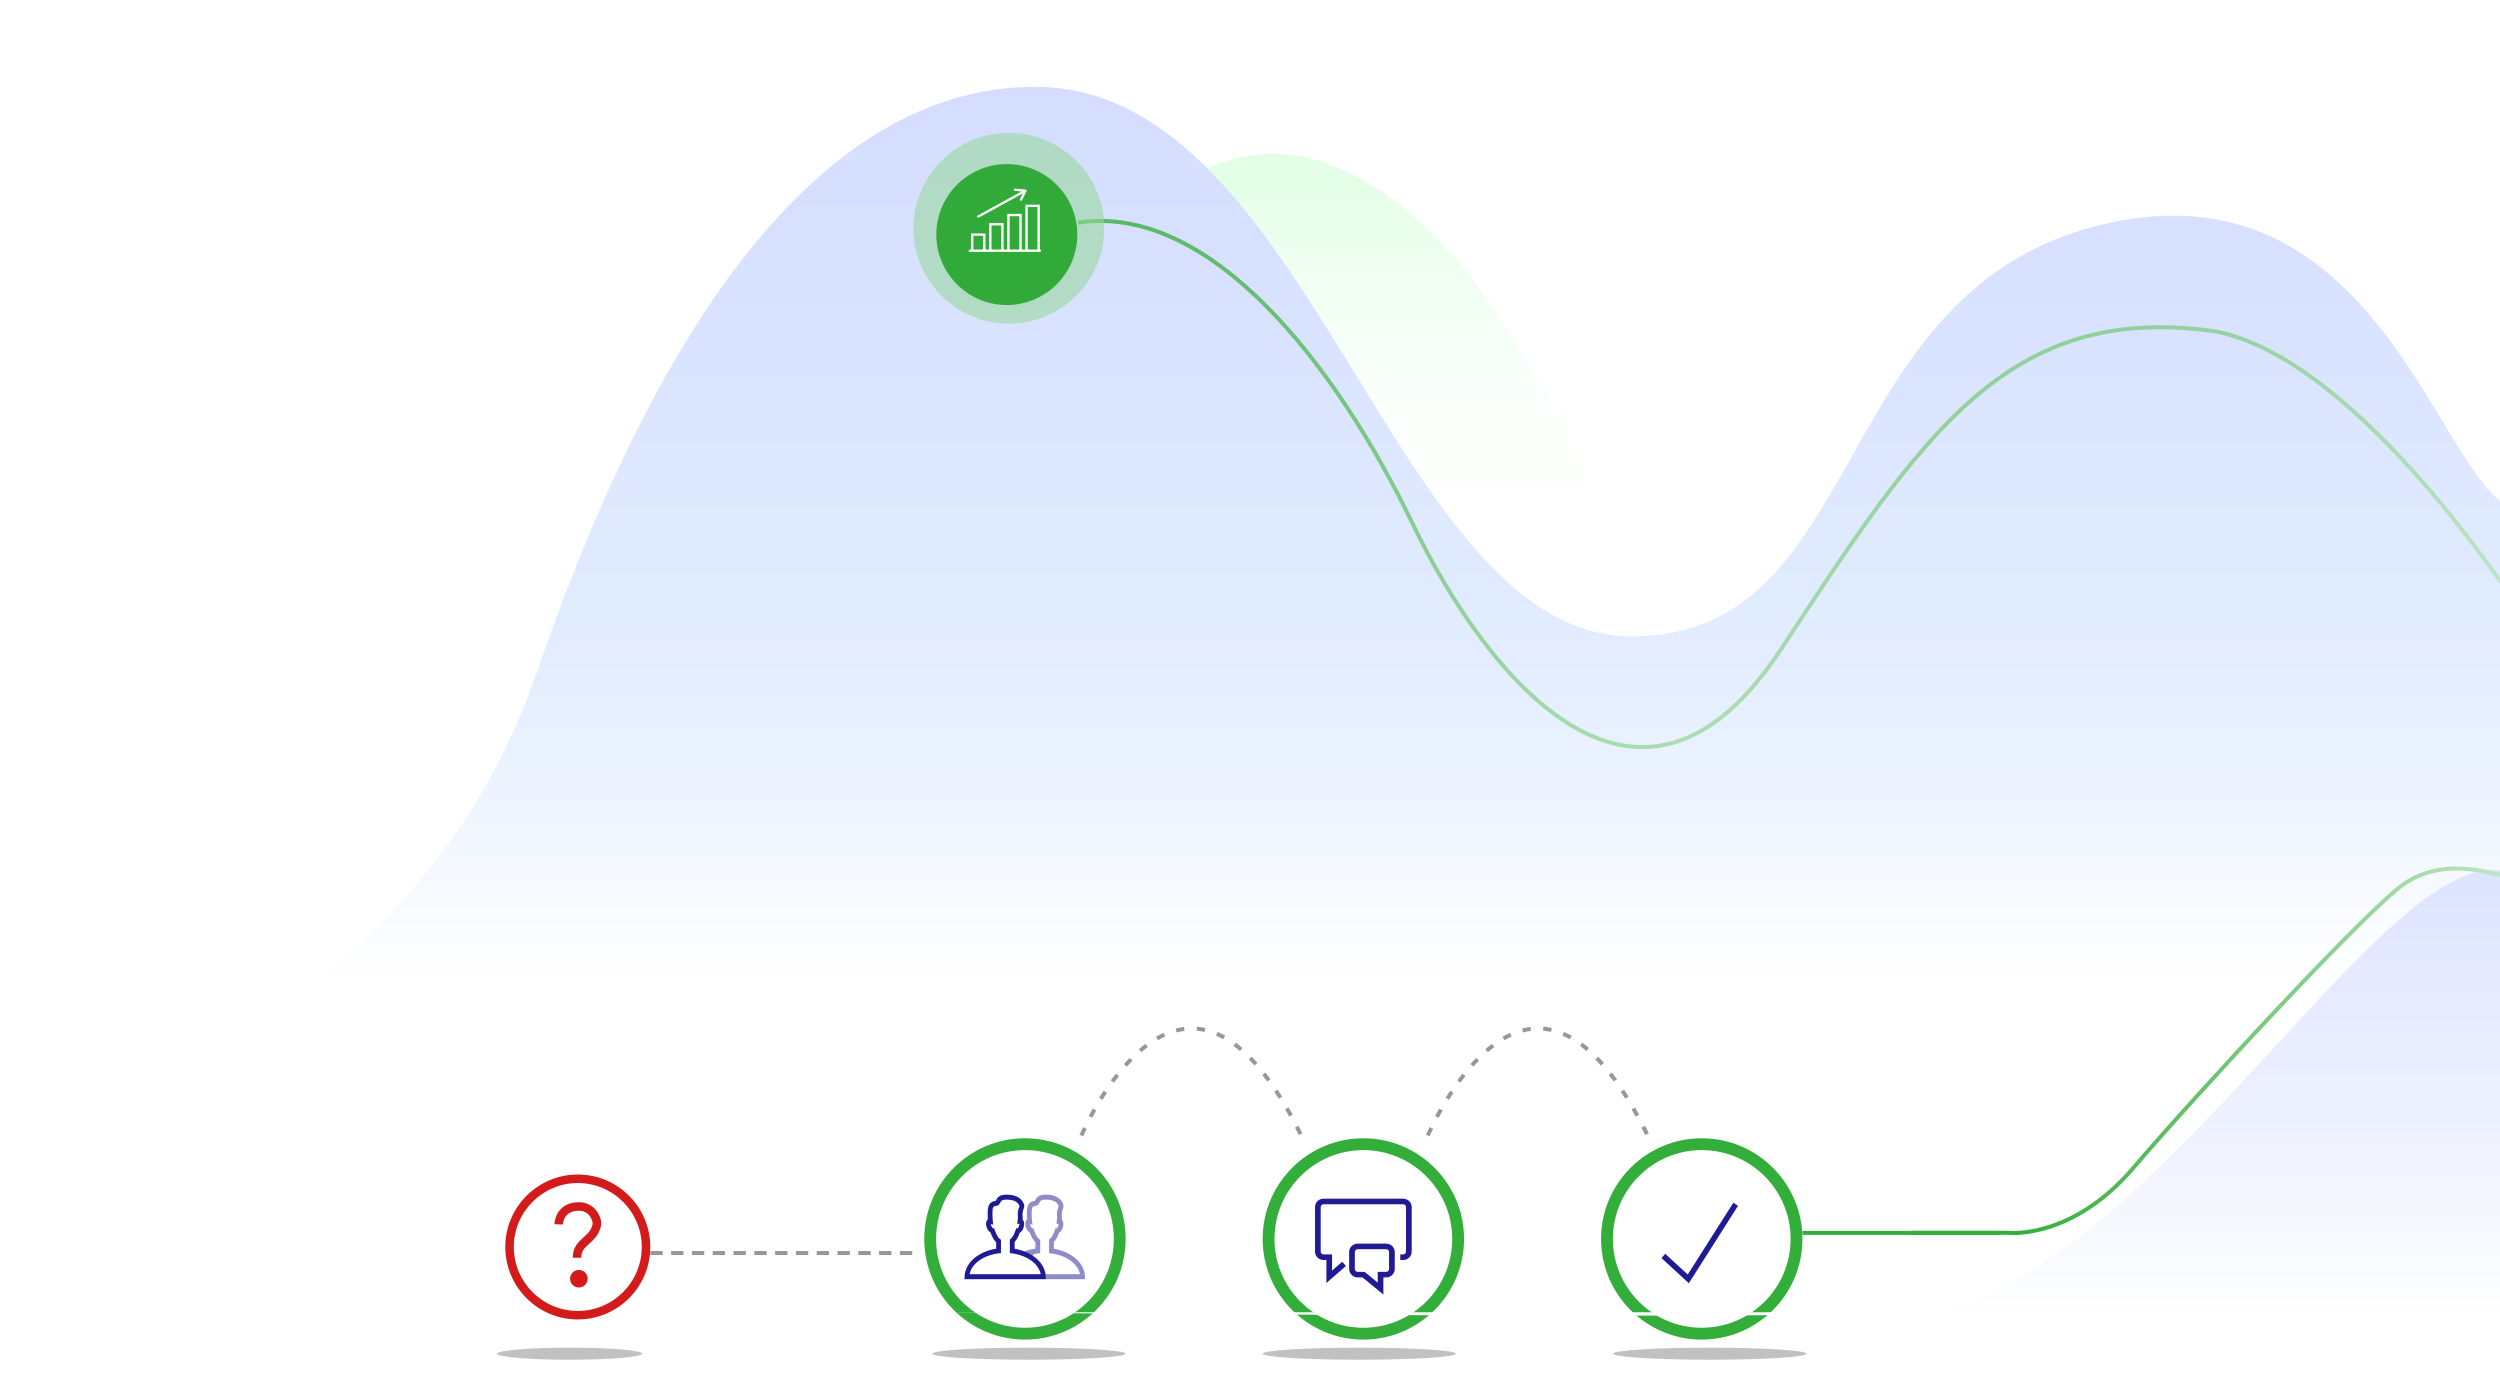 <?xml version="1.0" encoding="UTF-8" standalone="no"?>
<svg width="601px" height="332px" viewBox="0 0 601 332" version="1.1" xmlns="http://www.w3.org/2000/svg" xmlns:xlink="http://www.w3.org/1999/xlink" xmlns:sketch="http://www.bohemiancoding.com/sketch/ns">
    <!-- Generator: Sketch 3.3.3 (12081) - http://www.bohemiancoding.com/sketch -->
    <title>graphic 1 copy</title>
    <desc>Created with Sketch.</desc>
    <defs>
        <linearGradient x1="50.006%" y1="0%" x2="50%" y2="86.793%" id="linearGradient-1">
            <stop stop-color="#D9FFDC" offset="0%"></stop>
            <stop stop-color="#EBFFED" offset="16.287%"></stop>
            <stop stop-color="#FFFFFF" stop-opacity="0.161" offset="46.877%"></stop>
            <stop stop-color="#FFFFFF" stop-opacity="0" offset="60.407%"></stop>
            <stop stop-color="#FFFFFF" offset="100%"></stop>
        </linearGradient>
        <filter x="-50%" y="-50%" width="200%" height="200%" filterUnits="objectBoundingBox" id="filter-2">
            <feOffset dx="0" dy="-4" in="SourceAlpha" result="shadowOffsetOuter1"></feOffset>
            <feGaussianBlur stdDeviation="5.5" in="shadowOffsetOuter1" result="shadowBlurOuter1"></feGaussianBlur>
            <feColorMatrix values="0 0 0 0 0.796   0 0 0 0 0.918   0 0 0 0 0.808  0 0 0 0.466 0" in="shadowBlurOuter1" type="matrix" result="shadowMatrixOuter1"></feColorMatrix>
            <feMerge>
                <feMergeNode in="shadowMatrixOuter1"></feMergeNode>
                <feMergeNode in="SourceGraphic"></feMergeNode>
            </feMerge>
        </filter>
        <linearGradient x1="50.006%" y1="0%" x2="50%" y2="86.793%" id="linearGradient-3">
            <stop stop-color="#D8E1FF" offset="0%"></stop>
            <stop stop-color="#D4DDFE" offset="0%"></stop>
            <stop stop-color="#D9E3FF" offset="27.18%"></stop>
            <stop stop-color="#E4EEFF" offset="66.597%"></stop>
            <stop stop-color="#FFFFFF" offset="100%"></stop>
        </linearGradient>
        <filter x="-50%" y="-50%" width="200%" height="200%" filterUnits="objectBoundingBox" id="filter-4">
            <feOffset dx="0" dy="-7" in="SourceAlpha" result="shadowOffsetOuter1"></feOffset>
            <feGaussianBlur stdDeviation="4" in="shadowOffsetOuter1" result="shadowBlurOuter1"></feGaussianBlur>
            <feColorMatrix values="0 0 0 0 0.613   0 0 0 0 0.68   0 0 0 0 0.859  0 0 0 0.345 0" in="shadowBlurOuter1" type="matrix" result="shadowMatrixOuter1"></feColorMatrix>
            <feOffset dx="0" dy="-32" in="SourceAlpha" result="shadowOffsetOuter2"></feOffset>
            <feGaussianBlur stdDeviation="15.5" in="shadowOffsetOuter2" result="shadowBlurOuter2"></feGaussianBlur>
            <feColorMatrix values="0 0 0 0 0.827   0 0 0 0 0.875   0 0 0 0 1  0 0 0 0.291 0" in="shadowBlurOuter2" type="matrix" result="shadowMatrixOuter2"></feColorMatrix>
            <feMerge>
                <feMergeNode in="shadowMatrixOuter1"></feMergeNode>
                <feMergeNode in="shadowMatrixOuter2"></feMergeNode>
                <feMergeNode in="SourceGraphic"></feMergeNode>
            </feMerge>
        </filter>
        <filter x="-50%" y="-50%" width="200%" height="200%" filterUnits="objectBoundingBox" id="filter-5">
            <feGaussianBlur stdDeviation="1.935" in="SourceGraphic" result="blur"></feGaussianBlur>
        </filter>
        <filter x="-50%" y="-50%" width="200%" height="200%" filterUnits="objectBoundingBox" id="filter-6">
            <feGaussianBlur stdDeviation="1.935" in="SourceGraphic" result="blur"></feGaussianBlur>
        </filter>
        <filter x="-50%" y="-50%" width="200%" height="200%" filterUnits="objectBoundingBox" id="filter-7">
            <feGaussianBlur stdDeviation="1.935" in="SourceGraphic" result="blur"></feGaussianBlur>
        </filter>
        <filter x="-50%" y="-50%" width="200%" height="200%" filterUnits="objectBoundingBox" id="filter-8">
            <feGaussianBlur stdDeviation="1.935" in="SourceGraphic" result="blur"></feGaussianBlur>
        </filter>
        <path d="M7.325,13.009 L7.325,11.366 C7.889,10.8 8.291,9.922 8.554,9.174 C8.935,8.975 9.27,8.533 9.465,7.939 C9.738,7.116 9.633,6.357 9.229,5.991 C9.261,5.706 9.282,5.416 9.246,5.126 C9.155,4.333 9.321,3.885 9.469,3.49 C9.59,3.159 9.732,2.784 9.59,2.36 C9.083,0.838 7.608,0 5.438,0 L5.135,0.006 C3.628,0.062 3.176,0.723 2.873,1.339 C2.835,1.413 2.784,1.514 2.784,1.52 C0.819,1.703 0.837,3.396 0.852,4.757 L0.855,5.198 C0.855,5.443 0.865,5.699 0.885,5.962 C0.397,6.321 0.306,7.164 0.679,8.039 C0.892,8.535 1.198,8.911 1.539,9.106 C1.818,9.912 2.256,10.864 2.892,11.455 L2.892,12.99 C-1.467,13.694 0.257,14.069 2.513,15.67 L5.135,20.328 L14.822,20.328 L14.809,19.716 C14.737,16.503 11.621,13.738 7.325,13.009 Z M3.534,14.105 L4.04,14.043 L4.04,10.855 L3.792,10.676 C3.341,10.351 2.884,9.543 2.541,8.462 L2.446,8.126 L2.108,8.065 C2.048,8.043 1.87,7.882 1.73,7.554 C1.644,7.353 1.61,7.181 1.601,7.057 L2.186,7.228 L2.076,6.333 C2.028,5.938 2.003,5.554 2.003,5.197 L1.999,4.742 C1.982,3.139 2.058,2.789 2.887,2.711 C3.512,2.653 3.75,2.174 3.892,1.887 C4.064,1.538 4.213,1.238 5.177,1.201 L5.438,1.196 C6.389,1.196 8.054,1.398 8.501,2.729 C8.501,2.78 8.441,2.94 8.398,3.058 C8.231,3.505 7.98,4.18 8.106,5.273 C8.134,5.498 8.098,5.78 8.06,6.08 L7.958,7.043 L8.464,6.986 C8.474,7.11 8.46,7.307 8.378,7.55 C8.267,7.896 8.101,8.074 8.106,8.093 L7.693,8.093 L7.562,8.502 C7.238,9.522 6.816,10.292 6.404,10.616 L6.177,10.795 L6.177,14.055 L6.68,14.121 C10.365,14.6 13.154,16.659 13.601,19.133 L4.797,19.133 C5.247,16.629 -0.211,14.563 3.534,14.105 Z" id="path-9"></path>
        <linearGradient x1="50%" y1="0%" x2="50%" y2="100%" id="linearGradient-11">
            <stop stop-color="#AFC0FF" stop-opacity="0.49" offset="0%"></stop>
            <stop stop-color="#FFFFFF" offset="100%"></stop>
        </linearGradient>
        <filter x="-50%" y="-50%" width="200%" height="200%" filterUnits="objectBoundingBox" id="filter-12">
            <feOffset dx="0" dy="-8" in="SourceAlpha" result="shadowOffsetOuter1"></feOffset>
            <feGaussianBlur stdDeviation="4" in="shadowOffsetOuter1" result="shadowBlurOuter1"></feGaussianBlur>
            <feColorMatrix values="0 0 0 0 0.812   0 0 0 0 0.882   0 0 0 0 1  0 0 0 0.39 0" in="shadowBlurOuter1" type="matrix" result="shadowMatrixOuter1"></feColorMatrix>
            <feOffset dx="0" dy="-4" in="SourceAlpha" result="shadowOffsetOuter2"></feOffset>
            <feGaussianBlur stdDeviation="4" in="shadowOffsetOuter2" result="shadowBlurOuter2"></feGaussianBlur>
            <feColorMatrix values="0 0 0 0 0.812   0 0 0 0 0.882   0 0 0 0 1  0 0 0 0.39 0" in="shadowBlurOuter2" type="matrix" result="shadowMatrixOuter2"></feColorMatrix>
            <feMerge>
                <feMergeNode in="shadowMatrixOuter1"></feMergeNode>
                <feMergeNode in="shadowMatrixOuter2"></feMergeNode>
                <feMergeNode in="SourceGraphic"></feMergeNode>
            </feMerge>
        </filter>
        <linearGradient x1="73.113%" y1="50%" x2="9.659%" y2="50%" id="linearGradient-13">
            <stop stop-color="#FFFFFF" offset="0%"></stop>
            <stop stop-color="#33AE3A" offset="100%"></stop>
        </linearGradient>
        <linearGradient x1="0%" y1="0%" x2="119.487%" y2="122.914%" id="linearGradient-14">
            <stop stop-color="#33AE3A" offset="0%"></stop>
            <stop stop-color="#FFFFFF" offset="100%"></stop>
        </linearGradient>
        <path id="path-15" d="M213.062,124.872 C213.062,133.946 220.447,141.328 229.526,141.328 C238.604,141.328 245.989,133.946 245.989,124.872 C245.989,115.798 238.604,108.416 229.526,108.416 C220.447,108.416 213.062,115.798 213.062,124.872 Z"></path>
        <filter x="-50%" y="-50%" width="200%" height="200%" filterUnits="objectBoundingBox" id="filter-16">
            <feOffset dx="0" dy="2" in="SourceAlpha" result="shadowOffsetOuter1"></feOffset>
            <feGaussianBlur stdDeviation="2" in="shadowOffsetOuter1" result="shadowBlurOuter1"></feGaussianBlur>
            <feColorMatrix values="0 0 0 0 0.196   0 0 0 0 0.667   0 0 0 0 0.224  0 0 0 0.7 0" in="shadowBlurOuter1" type="matrix" result="shadowMatrixOuter1"></feColorMatrix>
            <feMerge>
                <feMergeNode in="shadowMatrixOuter1"></feMergeNode>
                <feMergeNode in="SourceGraphic"></feMergeNode>
            </feMerge>
        </filter>
        <path id="path-17" d="M212.093,124.388 C212.093,133.729 219.696,141.328 229.041,141.328 C238.387,141.328 245.989,133.729 245.989,124.388 C245.989,115.047 238.387,107.448 229.041,107.448 C219.696,107.448 212.093,115.047 212.093,124.388 Z"></path>
    </defs>
    <g id="Page-1" stroke="none" stroke-width="1" fill="none" fill-rule="evenodd" sketch:type="MSPage">
        <g id="homepage-comment-copy-2" sketch:type="MSArtboardGroup" transform="translate(-624, -1902)">
            <g id="business" sketch:type="MSLayerGroup" transform="translate(142, 1815)">
                <g id="graphic-1-copy" transform="translate(495, 17)">
                    <path d="M68.492,357.794 C68.492,357.794 92.121,313.505 118.857,276.34 C141.885,244.33 176.172,280.269 182.137,259.26 C195.026,213.859 251.394,89.587 308.34,114.214 C365.286,138.841 365.895,231.767 423.553,231.767 C481.21,231.767 442.518,239.651 510.822,224.75 C579.127,209.849 592.494,233.011 611.469,231.767 C608.971,231.969 593.668,378.076 593.668,378.076 L110.531,350.225 L68.492,357.794 Z" id="Path-70-Copy-4" fill="url(#linearGradient-1)" filter="url(#filter-2)" sketch:type="MSShapeGroup"></path>
                    <path d="M0.484,378.076 C0.484,378.076 86.614,355.695 115.831,271.252 C131.489,225.999 169.121,129.869 235.828,129.869 C302.534,129.869 321.644,261.983 379.301,261.983 C436.959,261.983 425.685,177.504 493.989,162.603 C562.294,147.702 574.692,232.79 593.668,231.546 C591.17,231.748 593.668,378.076 593.668,378.076 L86.614,378.076 L0.484,378.076 Z" id="Path-70-Copy-5" fill="url(#linearGradient-3)" filter="url(#filter-4)" sketch:type="MSShapeGroup"></path>
                    <g id="help-alt" transform="translate(108.468, 352.352)" fill="#D31B1B" sketch:type="MSShapeGroup">
                        <path d="M17.432,0 C7.82,0 0,7.816 0,17.424 C0,27.032 7.82,34.848 17.432,34.848 C27.045,34.848 34.865,27.032 34.865,17.424 C34.865,7.816 27.045,0 17.432,0 L17.432,0 Z M17.432,32.798 C8.95,32.798 2.051,25.902 2.051,17.424 C2.051,8.946 8.95,2.05 17.432,2.05 C25.915,2.05 32.814,8.946 32.814,17.424 C32.814,25.902 25.915,32.798 17.432,32.798 L17.432,32.798 Z M19.807,25.048 C19.807,26.212 18.86,27.161 17.693,27.161 C16.522,27.161 15.574,26.212 15.574,25.048 C15.574,23.879 16.522,22.932 17.693,22.932 C18.86,22.932 19.807,23.877 19.807,25.048 L19.807,25.048 Z M21.866,8.64 C22.785,9.798 23.249,11.362 22.994,12.443 C22.496,14.548 21.267,15.655 20.183,16.631 C19.069,17.633 18.267,18.353 18.267,20.007 L16.216,20.007 C16.216,17.442 17.592,16.202 18.808,15.108 C19.754,14.257 20.646,13.453 20.995,11.973 C21.064,11.68 20.915,10.743 20.256,9.913 C19.627,9.116 18.763,8.712 17.697,8.712 C14.048,8.712 13.864,11.672 13.856,12.01 L11.805,11.955 C11.854,10.124 13.148,6.662 17.697,6.662 C19.374,6.662 20.853,7.365 21.866,8.64 L21.866,8.64 Z" id="Shape"></path>
                    </g>
                    <ellipse id="Oval-116" fill-opacity="0.3" fill="#313131" filter="url(#filter-5)" sketch:type="MSShapeGroup" cx="123.963" cy="395.428" rx="17.432" ry="1.452"></ellipse>
                    <ellipse id="Oval-116-Copy" fill-opacity="0.3" fill="#313131" filter="url(#filter-6)" sketch:type="MSShapeGroup" cx="234.368" cy="395.428" rx="23.243" ry="1.452"></ellipse>
                    <ellipse id="Oval-116-Copy-2" fill-opacity="0.3" fill="#313131" filter="url(#filter-7)" sketch:type="MSShapeGroup" cx="313.782" cy="395.428" rx="23.243" ry="1.452"></ellipse>
                    <ellipse id="Oval-116-Copy-3" fill-opacity="0.3" fill="#313131" filter="url(#filter-8)" sketch:type="MSShapeGroup" cx="398.038" cy="395.428" rx="23.243" ry="1.452"></ellipse>
                    <path d="M233.399,343.64 C220.049,343.64 209.188,354.496 209.188,367.84 C209.188,381.184 220.049,392.04 233.399,392.04 C246.75,392.04 257.611,381.184 257.611,367.84 C257.611,354.496 246.75,343.64 233.399,343.64 L233.399,343.64 Z M233.399,389.193 C221.618,389.193 212.036,379.615 212.036,367.84 C212.036,356.065 221.618,346.487 233.399,346.487 C245.181,346.487 254.763,356.065 254.763,367.84 C254.763,379.615 245.181,389.193 233.399,389.193 L233.399,389.193 Z" id="Shape-Copy-3" fill="#33AE3A" sketch:type="MSShapeGroup"></path>
                    <path d="M314.75,343.64 C301.4,343.64 290.539,354.496 290.539,367.84 C290.539,381.184 301.4,392.04 314.75,392.04 C328.101,392.04 338.962,381.184 338.962,367.84 C338.962,354.496 328.101,343.64 314.75,343.64 L314.75,343.64 Z M314.75,389.193 C302.969,389.193 293.387,379.615 293.387,367.84 C293.387,356.065 302.969,346.487 314.75,346.487 C326.531,346.487 336.113,356.065 336.113,367.84 C336.113,379.615 326.531,389.193 314.75,389.193 L314.75,389.193 Z" id="Shape-Copy-4" fill="#33AE3A" sketch:type="MSShapeGroup"></path>
                    <path d="M396.101,343.64 C382.751,343.64 371.89,354.496 371.89,367.84 C371.89,381.184 382.751,392.04 396.101,392.04 C409.452,392.04 420.313,381.184 420.313,367.84 C420.313,354.496 409.452,343.64 396.101,343.64 L396.101,343.64 Z M396.101,389.193 C384.32,389.193 374.738,379.615 374.738,367.84 C374.738,356.065 384.32,346.487 396.101,346.487 C407.882,346.487 417.464,356.065 417.464,367.84 C417.464,379.615 407.882,389.193 396.101,389.193 L396.101,389.193 Z" id="Shape-Copy-5" fill="#33AE3A" sketch:type="MSShapeGroup"></path>
                    <g id="icon-copy" transform="translate(218.873, 357.192)">
                        <g id="user-copy" fill="#201A95" sketch:type="MSShapeGroup">
                            <path d="M19.525,19.716 C19.453,16.503 16.337,13.738 12.041,13.009 L12.041,11.366 C12.605,10.8 13.007,9.922 13.27,9.174 C13.651,8.975 13.986,8.533 14.181,7.939 C14.454,7.116 14.349,6.357 13.945,5.991 C13.977,5.706 13.998,5.416 13.962,5.126 C13.871,4.333 14.037,3.885 14.185,3.49 C14.306,3.159 14.448,2.784 14.306,2.36 C13.799,0.838 12.324,0 10.154,0 L9.851,0.006 C8.344,0.062 7.892,0.723 7.589,1.339 C7.551,1.413 7.5,1.514 7.5,1.52 C5.535,1.703 5.553,3.396 5.568,4.757 L5.571,5.198 C5.571,5.443 5.581,5.699 5.601,5.962 C5.113,6.321 5.022,7.164 5.395,8.039 C5.608,8.535 5.914,8.911 6.255,9.106 C6.534,9.912 6.972,10.864 7.608,11.455 L7.608,12.99 C3.249,13.694 0.086,16.466 0.014,19.716 L6.39488462e-14,20.328 L19.538,20.328 L19.525,19.716 L19.525,19.716 Z M1.223,19.132 C1.673,16.628 4.505,14.563 8.25,14.105 L8.756,14.043 L8.756,10.855 L8.508,10.676 C8.057,10.351 7.6,9.543 7.257,8.462 L7.162,8.126 L6.824,8.065 C6.764,8.043 6.586,7.882 6.446,7.554 C6.36,7.353 6.326,7.181 6.317,7.057 L6.902,7.228 L6.792,6.333 C6.744,5.938 6.719,5.554 6.719,5.197 L6.715,4.742 C6.698,3.139 6.774,2.789 7.603,2.711 C8.228,2.653 8.466,2.174 8.608,1.887 C8.78,1.538 8.929,1.238 9.893,1.201 L10.154,1.196 C11.105,1.196 12.77,1.398 13.217,2.729 C13.217,2.78 13.157,2.94 13.114,3.058 C12.947,3.505 12.696,4.18 12.822,5.273 C12.85,5.498 12.814,5.78 12.776,6.08 L12.674,7.043 L13.18,6.986 C13.19,7.11 13.176,7.307 13.094,7.55 C12.983,7.896 12.817,8.074 12.822,8.093 L12.409,8.093 L12.278,8.502 C11.954,9.522 11.532,10.292 11.12,10.616 L10.893,10.795 L10.893,14.055 L11.396,14.121 C15.081,14.6 17.87,16.659 18.317,19.133 L1.223,19.133 L1.223,19.132 Z" id="Shape"></path>
                        </g>
                        <g id="Oval-47" transform="translate(14.148, 0)">
                            <mask id="mask-10" sketch:name="Mask" fill="white">
                                <use xlink:href="#path-9"></use>
                            </mask>
                            <use id="Mask" fill-opacity="0.5" fill="#201A95" sketch:type="MSShapeGroup" xlink:href="#path-9"></use>
                        </g>
                    </g>
                    <path d="M143.817,371.228 L206.774,371.228" id="Line" stroke="#979797" stroke-width="0.968" stroke-linecap="square" stroke-dasharray="2,3" sketch:type="MSShapeGroup"></path>
                    <path d="M420.797,366.388 L467.293,366.388" id="Line-Copy-19" stroke="#33AE3A" stroke-width="0.968" stroke-linecap="square" sketch:type="MSShapeGroup"></path>
                    <path d="M246.958,342.983 C246.958,342.983 271.404,285.061 299.822,342.983" id="Path-166" stroke="#979797" stroke-width="0.968" stroke-dasharray="2,3" sketch:type="MSShapeGroup"></path>
                    <path d="M330.246,342.983 C330.246,342.983 354.691,285.061 383.11,342.983" id="Path-166-Copy-2" stroke="#979797" stroke-width="0.968" stroke-dasharray="2,3" sketch:type="MSShapeGroup"></path>
                    <path d="M214.898,397.474 C214.898,397.474 423.539,399.285 447.286,397.474 C500.494,393.418 556.027,291.155 586.206,291.155 C616.385,291.155 612.405,309.347 645.941,309.347 C679.477,309.347 684.499,255.447 720.536,229.649 C756.574,203.852 720.536,398.816 720.536,398.816 L526.498,397.474 L214.898,397.474 Z" id="Path-70-Copy-3" fill="url(#linearGradient-11)" filter="url(#filter-12)" sketch:type="MSShapeGroup"></path>
                    <g id="comments" transform="translate(303.129, 358.16)" fill="#201A95" sketch:type="MSShapeGroup">
                        <path d="M23.243,2.017 L23.243,12.731 C23.243,13.842 22.323,14.747 21.192,14.747 L20.498,14.747 L20.498,13.403 L21.192,13.403 C21.57,13.403 21.876,13.1 21.876,12.731 L21.876,2.017 C21.876,1.647 21.57,1.344 21.192,1.344 L2.051,1.344 C1.674,1.344 1.367,1.647 1.367,2.017 L1.367,12.731 C1.367,13.1 1.674,13.403 2.051,13.403 L4.102,13.403 L4.102,17.291 L6.534,15.181 L7.438,16.19 L2.734,20.27 L2.734,14.747 L2.051,14.747 C0.92,14.747 0,13.842 0,12.731 L0,2.017 C0,0.905 0.92,-1.77635684e-15 2.051,-1.77635684e-15 L21.192,-1.77635684e-15 C22.323,-1.77635684e-15 23.243,0.905 23.243,2.017 L23.243,2.017 Z M19.169,12.826 L19.169,16.917 C19.169,18.029 18.249,18.934 17.118,18.934 L16.434,18.934 L16.434,23.053 L11.421,18.934 L10.254,18.934 C9.124,18.934 8.203,18.029 8.203,16.917 L8.203,12.826 C8.203,11.714 9.124,10.809 10.254,10.809 L17.118,10.809 C18.249,10.809 19.169,11.714 19.169,12.826 L19.169,12.826 Z M17.801,12.826 C17.801,12.456 17.495,12.154 17.118,12.154 L10.254,12.154 C9.877,12.154 9.571,12.456 9.571,12.826 L9.571,16.917 C9.571,17.287 9.877,17.589 10.254,17.589 L11.918,17.589 L15.067,20.179 L15.067,17.589 L17.118,17.589 C17.495,17.589 17.801,17.287 17.801,16.917 L17.801,12.826 L17.801,12.826 Z" id="Shape"></path>
                    </g>
                    <path d="M404.817,359.884 L392.998,378.488 L386.417,372.437 L387.308,371.408 L392.729,376.394 L403.699,359.128 L404.817,359.884 L404.817,359.884 Z" id="Shape" fill="#201A95" sketch:type="MSShapeGroup"></path>
                    <path d="M446.36,366.369 L469.821,366.369 C469.821,366.369 485.046,368.123 499.906,350.698 C514.767,333.274 557.274,287.294 565.397,282.169 C573.52,277.045 585.017,276.971 604.797,287.438 C624.577,297.906 645.631,316.215 664.091,278.262 C682.55,240.309 713.668,215.868 713.668,215.868" id="Path-179" stroke="url(#linearGradient-13)" stroke-width="0.968" sketch:type="MSShapeGroup"></path>
                    <path d="M593.668,218.057 C593.668,218.057 555.36,157.142 520.051,149.744 C469.319,142.19 448.706,175.124 415.026,226.26 C381.345,277.395 344.974,234.086 326.567,195.842 C308.159,157.598 277.92,118.774 246.133,123.507" id="Path-181-Copy" stroke="url(#linearGradient-14)" stroke-width="0.968" opacity="0.8" sketch:type="MSShapeGroup"></path>
                    <g id="Shape-Copy-10">
                        <use stroke-opacity="0.6" stroke="#98D79D" stroke-width="12.949" sketch:type="MSShapeGroup" xlink:href="#path-15"></use>
                        <use stroke="none" xlink:href="#path-15"></use>
                    </g>
                    <g id="Shape-Copy-9" filter="url(#filter-16)">
                        <use fill="#32AA39" fill-rule="evenodd" sketch:type="MSShapeGroup" xlink:href="#path-17"></use>
                        <use fill="none" xlink:href="#path-17"></use>
                    </g>
                    <g id="Group-Copy-3" transform="translate(219.841, 115.192)" fill="#FFFFFF" sketch:type="MSShapeGroup">
                        <path d="M17.142,14.797 L17.142,4.01 L13.655,4.01 L13.655,14.797 L12.784,14.797 L12.784,6.223 L9.297,6.223 L9.297,14.797 L8.426,14.797 L8.426,8.435 L4.939,8.435 L4.939,14.797 L4.068,14.797 L4.068,10.925 L0.581,10.925 L0.581,14.797 L0.291,14.797 C0.13,14.797 0,14.92 0,15.073 C0,15.226 0.13,15.35 0.291,15.35 L0.581,15.35 L4.068,15.35 L4.939,15.35 L8.426,15.35 L9.297,15.35 L12.784,15.35 L13.655,15.35 L17.142,15.35 C17.302,15.35 17.432,15.226 17.432,15.073 C17.432,14.92 17.302,14.797 17.142,14.797 L17.142,14.797 Z M1.162,14.797 L1.162,11.478 L3.486,11.478 L3.486,14.797 L1.162,14.797 L1.162,14.797 Z M5.52,14.797 L5.52,8.989 L7.845,8.989 L7.845,14.797 L5.52,14.797 L5.52,14.797 Z M9.878,14.797 L9.878,6.776 L12.203,6.776 L12.203,14.797 L9.878,14.797 L9.878,14.797 Z M14.236,14.797 L14.236,4.563 L16.561,4.563 L16.561,14.797 L14.236,14.797 L14.236,14.797 Z" id="Shape"></path>
                        <path d="M2.333,7.144 C2.382,7.144 2.432,7.132 2.478,7.107 L13.016,1.315 L12.356,2.695 C12.289,2.835 12.354,2.999 12.5,3.062 C12.539,3.079 12.58,3.087 12.62,3.087 C12.731,3.087 12.836,3.026 12.885,2.924 L13.92,0.759 C13.923,0.752 13.923,0.745 13.925,0.737 C13.931,0.723 13.935,0.709 13.938,0.693 C13.939,0.685 13.944,0.679 13.945,0.671 C13.945,0.668 13.944,0.665 13.944,0.662 C13.944,0.651 13.943,0.641 13.943,0.631 C13.942,0.616 13.939,0.601 13.936,0.586 C13.933,0.576 13.933,0.565 13.929,0.555 C13.926,0.545 13.919,0.536 13.915,0.527 C13.911,0.52 13.911,0.513 13.907,0.506 C13.903,0.499 13.896,0.496 13.891,0.489 C13.885,0.481 13.88,0.472 13.873,0.464 C13.866,0.456 13.856,0.45 13.847,0.442 C13.835,0.432 13.824,0.423 13.81,0.414 C13.801,0.409 13.793,0.403 13.783,0.398 C13.78,0.397 13.778,0.394 13.775,0.392 C13.768,0.389 13.76,0.39 13.753,0.387 C13.737,0.382 13.721,0.378 13.704,0.375 C13.697,0.374 13.691,0.37 13.683,0.369 L11.195,0.14 C11.034,0.124 10.893,0.236 10.878,0.388 C10.862,0.54 10.979,0.675 11.139,0.69 L12.724,0.836 L2.187,6.628 C2.048,6.704 2.001,6.873 2.081,7.006 C2.135,7.094 2.232,7.144 2.333,7.144 L2.333,7.144 Z" id="Shape"></path>
                    </g>
                </g>
            </g>
        </g>
    </g>
</svg>